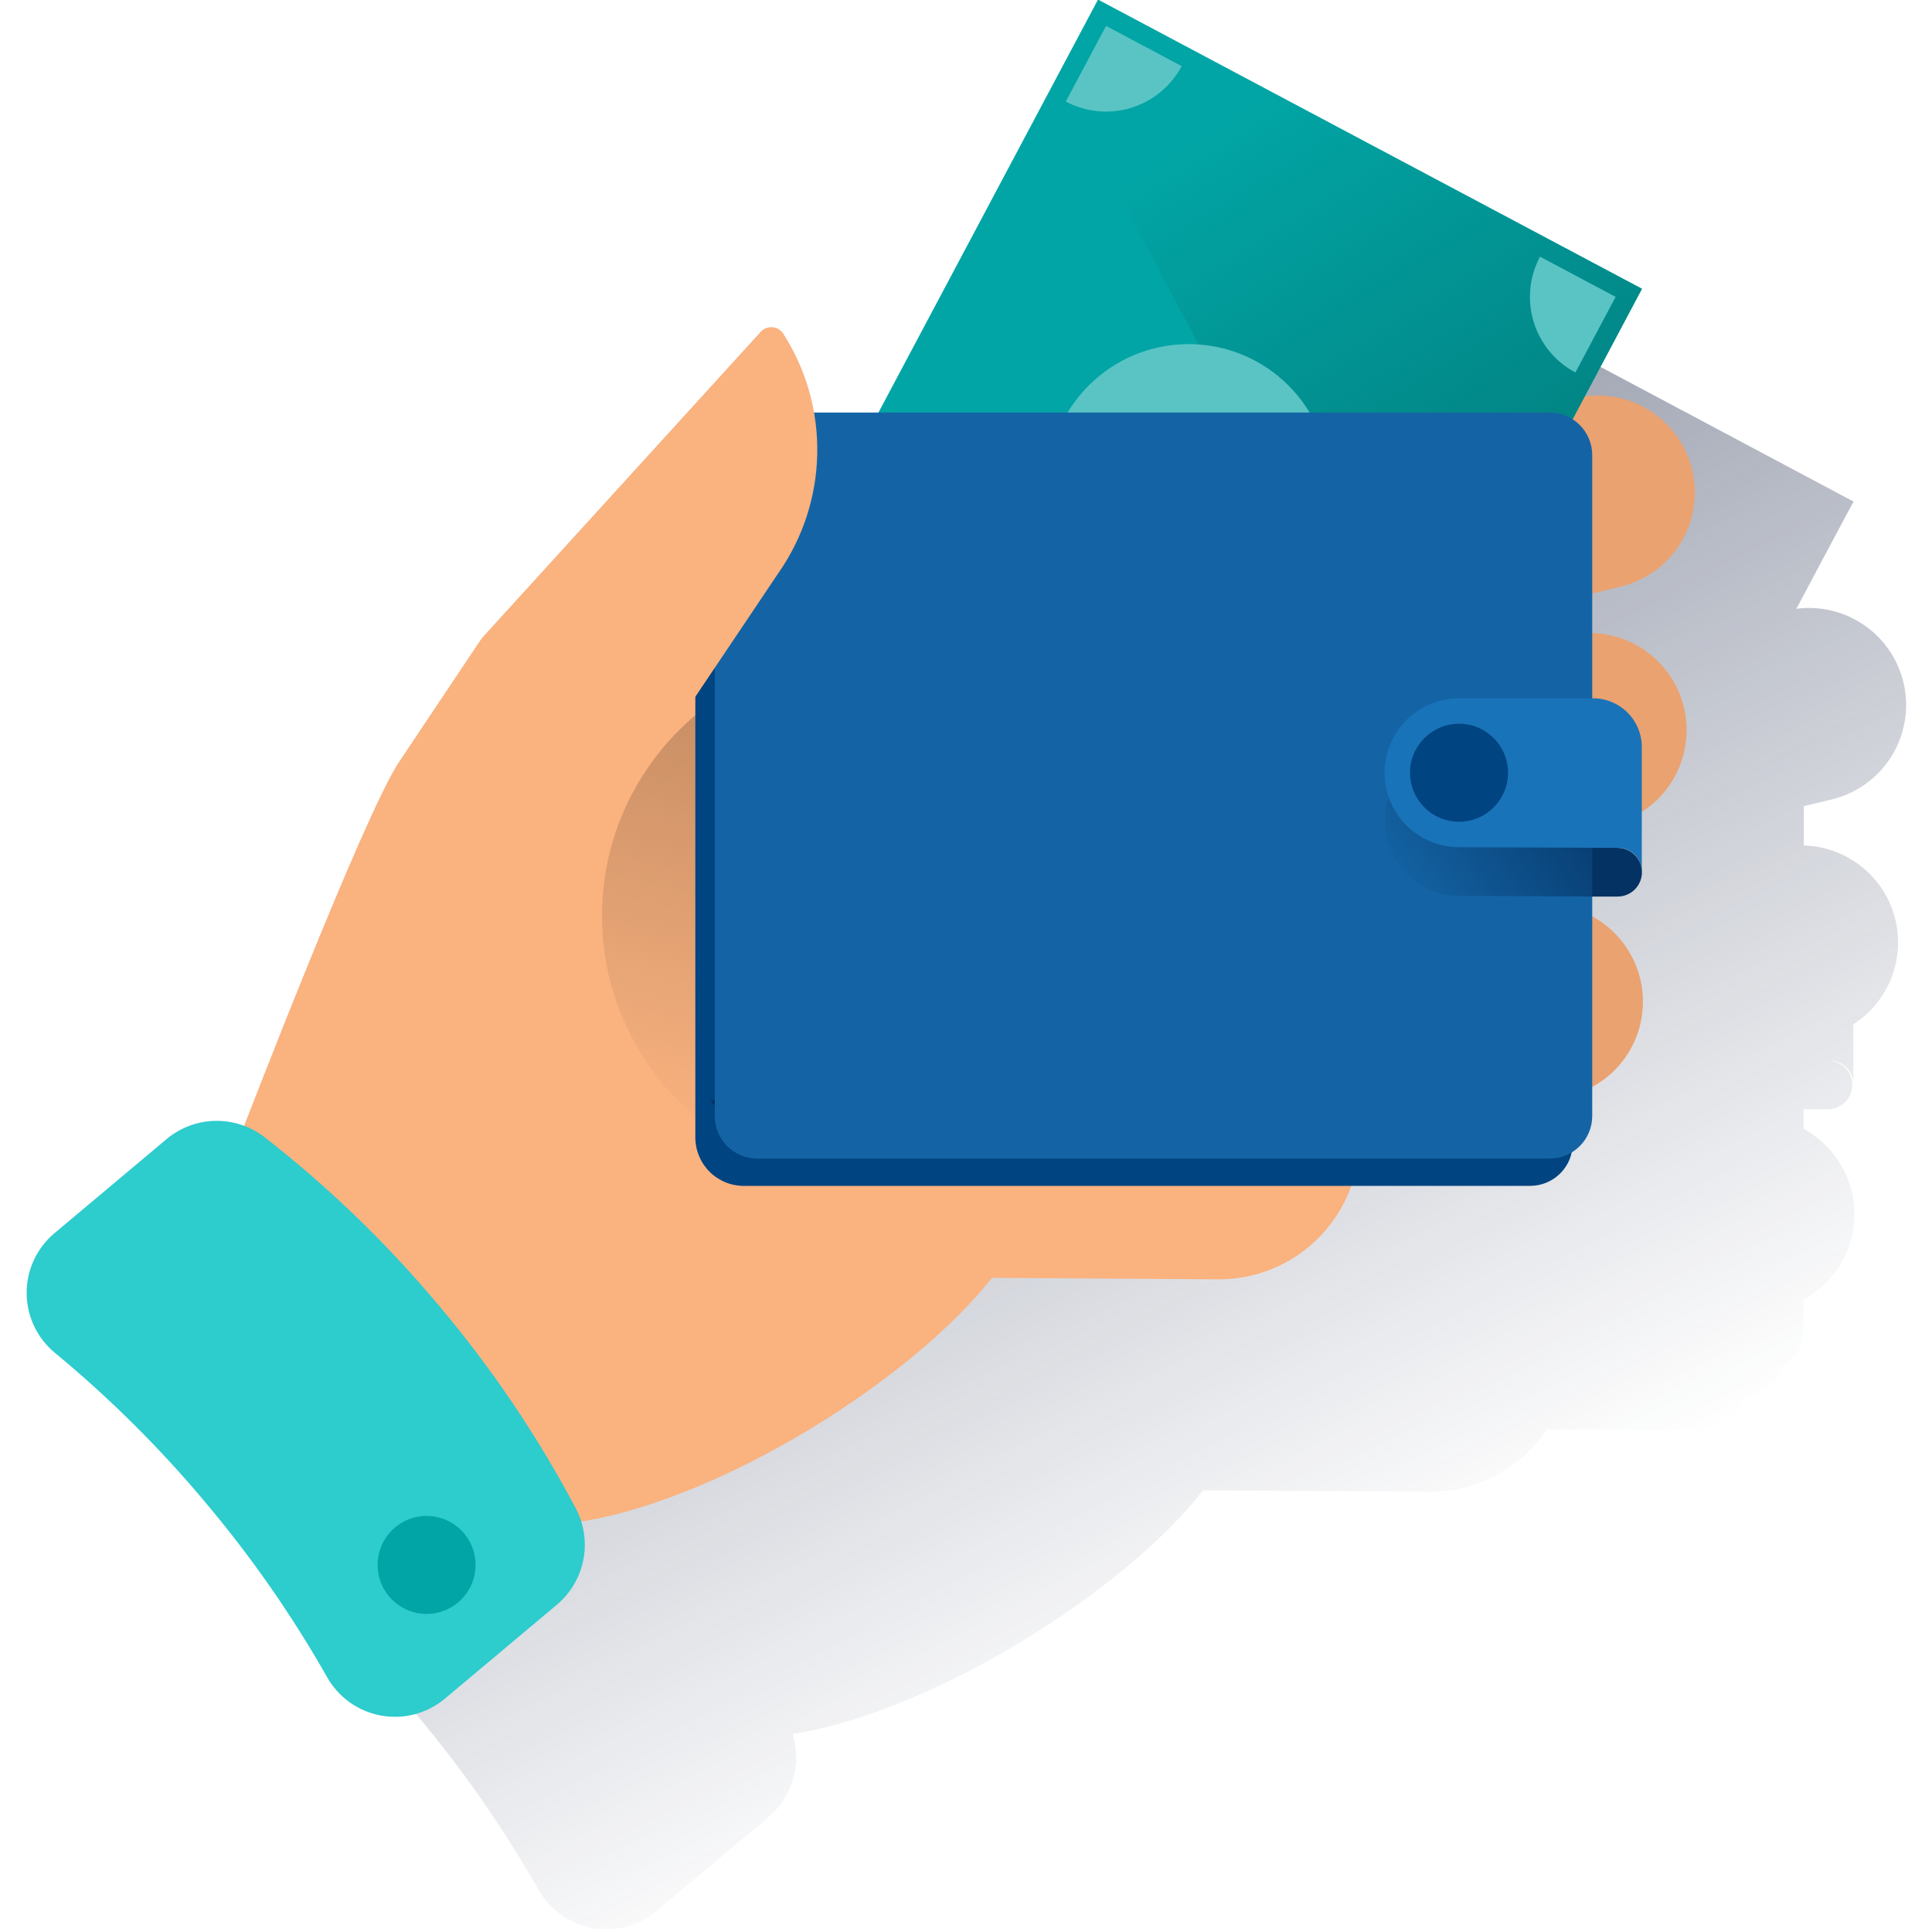 <svg width="601" height="600" viewBox="0 0 601 600" fill="none" xmlns="http://www.w3.org/2000/svg"><g clip-path="url(#clip0_1621_306)"><path fill-rule="evenodd" clip-rule="evenodd" d="M569.947 248.639C577.447 246.799 583.956 242.156 588.138 235.665C592.32 229.174 593.856 221.327 592.432 213.738C591.007 206.149 586.729 199.394 580.478 194.862C574.226 190.329 566.476 188.364 558.82 189.369L568.849 170.495L576.595 156.016L407.392 65.984L394.49 90.239L339.08 194.468H319.023C317.503 185.764 314.261 177.451 309.487 170.016C309.125 169.436 308.635 168.947 308.054 168.587C307.472 168.227 306.816 168.005 306.136 167.938C305.456 167.871 304.769 167.962 304.129 168.202C303.489 168.443 302.913 168.828 302.445 169.326L215.724 264.611V264.724L215.639 264.653L189.821 303.26C179.962 317.909 147.806 400.447 141.679 416.349C137.664 414.839 133.32 414.422 129.091 415.139C124.862 415.857 120.899 417.684 117.607 420.434L82.705 449.716C79.977 452.006 77.788 454.869 76.293 458.102C74.798 461.334 74.034 464.856 74.055 468.418C74.077 471.979 74.883 475.492 76.417 478.706C77.951 481.92 80.175 484.757 82.93 487.013C116.96 515.256 145.617 549.405 167.525 587.82C169.268 590.916 171.671 593.591 174.564 595.654C177.456 597.717 180.768 599.119 184.263 599.759C187.758 600.398 191.351 600.261 194.788 599.357C198.224 598.452 201.419 596.802 204.146 594.524L239.048 565.241C242.711 562.152 245.379 558.049 246.715 553.447C248.051 548.846 247.995 543.952 246.556 539.381C247.246 539.283 247.964 539.184 248.654 539.057C291.909 531.297 349.517 495.126 374.292 463.576L444.591 464.041C451.821 464.097 458.952 462.357 465.344 458.977C471.736 455.596 477.188 450.682 481.212 444.674H529.65C532.543 444.671 535.356 443.721 537.658 441.968C539.96 440.216 541.624 437.757 542.397 434.969C545.302 434.828 548.08 433.734 550.301 431.854C552.521 429.975 554.06 427.417 554.679 424.574C556.619 423.401 558.223 421.748 559.338 419.774C560.453 417.801 561.041 415.573 561.046 413.306V404.25C565.827 401.656 569.82 397.82 572.602 393.145C575.384 388.471 576.853 383.132 576.853 377.693C576.853 372.253 575.384 366.914 572.602 362.24C569.82 357.565 565.827 353.729 561.046 351.135V345.036H568.947C570.899 344.952 572.742 344.118 574.093 342.707C575.444 341.297 576.198 339.419 576.198 337.466C576.198 335.513 575.444 333.635 574.093 332.224C572.742 330.814 570.899 329.979 568.947 329.895C569.931 329.865 570.911 330.033 571.828 330.389C572.745 330.745 573.582 331.282 574.288 331.968C574.993 332.654 575.554 333.475 575.936 334.382C576.318 335.289 576.513 336.263 576.511 337.247V318.613C581.862 315.196 586 310.178 588.335 304.274C590.671 298.37 591.084 291.879 589.518 285.726C587.952 279.573 584.485 274.071 579.611 270.002C574.737 265.932 568.703 263.504 562.37 263.062L561.13 262.977V250.751L569.947 248.639Z" fill="url(#paint0_linear_1621_306)"/><path fill-rule="evenodd" clip-rule="evenodd" d="M277.945 153.062L350.892 219.261L504.136 182.485C509.932 181.083 515.184 177.997 519.229 173.616C523.275 169.234 525.933 163.754 526.87 157.865C527.595 153.212 527.222 148.454 525.781 143.971C524.339 139.488 521.869 135.404 518.568 132.046C515.268 128.687 511.227 126.147 506.769 124.629C502.312 123.11 497.561 122.655 492.897 123.3L277.945 153.062Z" fill="#EAA271"/><path fill-rule="evenodd" clip-rule="evenodd" d="M280.039 182.164L337.886 261.927L495.413 257.265C501.373 257.086 507.145 255.143 512.001 251.683C516.857 248.224 520.579 243.402 522.695 237.828C524.372 233.421 524.993 228.682 524.508 223.991C524.023 219.301 522.446 214.79 519.903 210.818C517.36 206.847 513.922 203.527 509.865 201.124C505.808 198.722 501.244 197.303 496.54 196.981L280.039 182.164Z" fill="#EAA271"/><path fill-rule="evenodd" clip-rule="evenodd" d="M274.133 239.102L321.12 325.71L477.901 341.612C483.832 342.204 489.805 341.027 495.069 338.23C500.332 335.432 504.651 331.14 507.479 325.893C509.715 321.739 510.946 317.12 511.076 312.404C511.205 307.689 510.228 303.009 508.224 298.739C506.22 294.469 503.243 290.727 499.533 287.814C495.823 284.901 491.482 282.897 486.859 281.962L274.133 239.102Z" fill="#EAA271"/><path fill-rule="evenodd" clip-rule="evenodd" d="M124.049 237.144L149.867 198.523L191.896 232.327L222.334 207.805L274.054 310.33L301.224 341.317L422.862 354.289C422.862 360.051 421.722 365.755 419.508 371.074C417.293 376.393 414.048 381.221 409.959 385.279C405.87 389.338 401.018 392.548 395.684 394.723C390.349 396.898 384.636 397.996 378.875 397.953L308.576 397.488C283.801 428.94 226.165 465.181 182.938 472.927C139.711 480.674 111.555 455.448 111.527 455.42L74.906 352.881C74.906 352.881 113.189 253.356 124.049 237.144Z" fill="#FAB27F"/><path d="M268.84 366.461C313.887 366.461 350.406 329.942 350.406 284.894C350.406 239.847 313.887 203.328 268.84 203.328C223.792 203.328 187.273 239.847 187.273 284.894C187.273 329.942 223.792 366.461 268.84 366.461Z" fill="url(#paint1_linear_1621_306)"/><path d="M453.887 278.891H503.227V248.171H453.887V278.891Z" fill="#043263"/><path d="M476.03 368.891L231.388 368.891C229.407 368.891 227.445 368.5 225.615 367.742C223.785 366.984 222.122 365.873 220.721 364.472C219.32 363.072 218.209 361.409 217.451 359.578C216.693 357.748 216.303 355.787 216.303 353.806V151.911C216.303 147.91 217.892 144.073 220.721 141.244C223.55 138.415 227.387 136.826 231.388 136.826L476.03 136.826C479.525 136.834 482.875 138.222 485.349 140.689C487.824 143.156 489.224 146.501 489.242 149.996V355.637C489.242 359.148 487.847 362.516 485.364 364.999C482.881 367.482 479.514 368.877 476.002 368.877L476.03 368.891Z" fill="#004481"/><path d="M221.016 342.188L227.044 350.526L242.988 341.766L221.016 342.188Z" fill="#043263"/><path d="M341.571 -0.137L260.25 152.805L429.459 242.774L510.779 89.833L341.571 -0.137Z" fill="#02A5A5"/><path d="M341.574 -0.141L510.777 89.834L465.451 175.105L375.702 112.568L328.672 24.128L341.574 -0.141Z" fill="url(#paint2_linear_1621_306)"/><path d="M369.751 194.909C394.014 194.909 413.683 175.24 413.683 150.978C413.683 126.716 394.014 107.047 369.751 107.047C345.489 107.047 325.82 126.716 325.82 150.978C325.82 175.24 345.489 194.909 369.751 194.909Z" fill="#5AC4C4"/><path d="M331.547 31.584C334.637 33.228 338.02 34.247 341.504 34.583C344.987 34.919 348.503 34.565 351.85 33.543C355.197 32.52 358.31 30.848 361.01 28.622C363.711 26.396 365.947 23.66 367.59 20.57L344.068 8.062L331.547 31.584Z" fill="#5AC4C4"/><path d="M479.055 79.836C477.41 82.924 476.39 86.307 476.053 89.79C475.716 93.273 476.07 96.788 477.093 100.134C478.116 103.481 479.788 106.592 482.015 109.292C484.242 111.991 486.979 114.225 490.07 115.865L502.577 92.343L479.055 79.836Z" fill="#5AC4C4"/><path d="M235.591 360.391L482.065 360.391C489.377 360.391 495.305 354.463 495.305 347.151V141.566C495.305 134.254 489.377 128.326 482.065 128.326L235.591 128.326C228.279 128.326 222.351 134.254 222.351 141.566V347.151C222.351 354.463 228.279 360.391 235.591 360.391Z" fill="#1464A5"/><path d="M453.86 278.661L495.637 278.887V232.406H453.86C447.722 232.41 441.835 234.851 437.496 239.193C433.156 243.536 430.719 249.423 430.719 255.562C430.734 261.691 433.178 267.564 437.516 271.894C441.854 276.224 447.731 278.658 453.86 278.661Z" fill="url(#paint3_linear_1621_306)"/><path d="M453.86 263.53L503.158 263.742C504.141 263.715 505.119 263.886 506.034 264.243C506.95 264.601 507.785 265.138 508.49 265.823C509.195 266.508 509.755 267.328 510.138 268.233C510.522 269.138 510.72 270.111 510.722 271.094V232.36C510.722 228.347 509.128 224.498 506.292 221.659C503.455 218.819 499.608 217.222 495.594 217.219H453.86C447.722 217.222 441.835 219.664 437.496 224.006C433.156 228.348 430.719 234.236 430.719 240.375C430.719 246.513 433.156 252.401 437.496 256.743C441.835 261.085 447.722 263.527 453.86 263.53Z" fill="#1973B8"/><path d="M503.204 278.885C507.382 278.885 510.768 275.499 510.768 271.321C510.768 267.144 507.382 263.758 503.204 263.758C499.027 263.758 495.641 267.144 495.641 271.321C495.641 275.499 499.027 278.885 503.204 278.885Z" fill="#043263"/><path d="M453.873 255.613C462.29 255.613 469.113 248.79 469.113 240.373C469.113 231.956 462.29 225.133 453.873 225.133C445.456 225.133 438.633 231.956 438.633 240.373C438.633 248.79 445.456 255.613 453.873 255.613Z" fill="#004481"/><path fill-rule="evenodd" clip-rule="evenodd" d="M16.939 383.605C14.211 385.894 12.022 388.755 10.527 391.987C9.032 395.218 8.268 398.739 8.29 402.3C8.311 405.86 9.117 409.372 10.651 412.585C12.185 415.798 14.409 418.633 17.164 420.888C34.175 434.95 49.857 450.546 64.011 467.481C78.227 484.358 90.863 502.505 101.758 521.695C103.5 524.793 105.902 527.469 108.795 529.534C111.688 531.599 115 533.001 118.496 533.641C121.991 534.281 125.585 534.143 129.022 533.237C132.459 532.331 135.654 530.679 138.379 528.399L173.282 499.116C177.528 495.535 180.419 490.608 181.475 485.154C182.531 479.701 181.688 474.051 179.085 469.143C167.261 446.782 153.076 425.75 136.774 406.409C120.565 386.979 102.324 369.338 82.363 353.787C77.982 350.374 72.564 348.565 67.01 348.66C61.457 348.755 56.104 350.748 51.841 354.308L16.939 383.605Z" fill="#2DCCCD"/><path d="M132.701 502.027C141.118 502.027 147.941 495.204 147.941 486.787C147.941 478.37 141.118 471.547 132.701 471.547C124.284 471.547 117.461 478.37 117.461 486.787C117.461 495.204 124.284 502.027 132.701 502.027Z" fill="#02A5A5"/><path fill-rule="evenodd" clip-rule="evenodd" d="M149.898 198.488L163.983 223.531L166.42 291.012L242.296 178.022C249.826 167.181 253.978 154.354 254.229 141.157C254.479 127.959 250.817 114.984 243.705 103.864C243.341 103.286 242.85 102.798 242.268 102.439C241.686 102.08 241.03 101.859 240.35 101.794C239.669 101.729 238.983 101.82 238.344 102.062C237.704 102.304 237.129 102.689 236.662 103.188L149.898 198.488Z" fill="#FAB27F"/></g><defs><linearGradient id="paint0_linear_1621_306" x1="240.161" y1="154.903" x2="424.829" y2="502.211" gradientUnits="userSpaceOnUse"><stop stop-color="#192647" stop-opacity="0.5" offset="0"/><stop offset="1" stop-color="#192647" stop-opacity="0"/></linearGradient><linearGradient id="paint1_linear_1621_306" x1="287.207" y1="212.117" x2="248.783" y2="364.306" gradientUnits="userSpaceOnUse"><stop stop-color="#BF8860" offset="0"/><stop offset="1" stop-color="#BF8860" stop-opacity="0"/></linearGradient><linearGradient id="paint2_linear_1621_306" x1="471.606" y1="147.09" x2="397.083" y2="26.508" gradientUnits="userSpaceOnUse"><stop stop-color="#028484" offset="0"/><stop offset="1" stop-color="#028484" stop-opacity="0"/></linearGradient><linearGradient id="paint3_linear_1621_306" x1="502.538" y1="235.913" x2="435.381" y2="278.422" gradientUnits="userSpaceOnUse"><stop stop-color="#043263" offset="0"/><stop offset="1" stop-color="#043263" stop-opacity="0"/></linearGradient><clipPath id="clip0_1621_306"><rect width="600" height="600" fill="white" transform="translate(0.625)"/></clipPath></defs></svg>